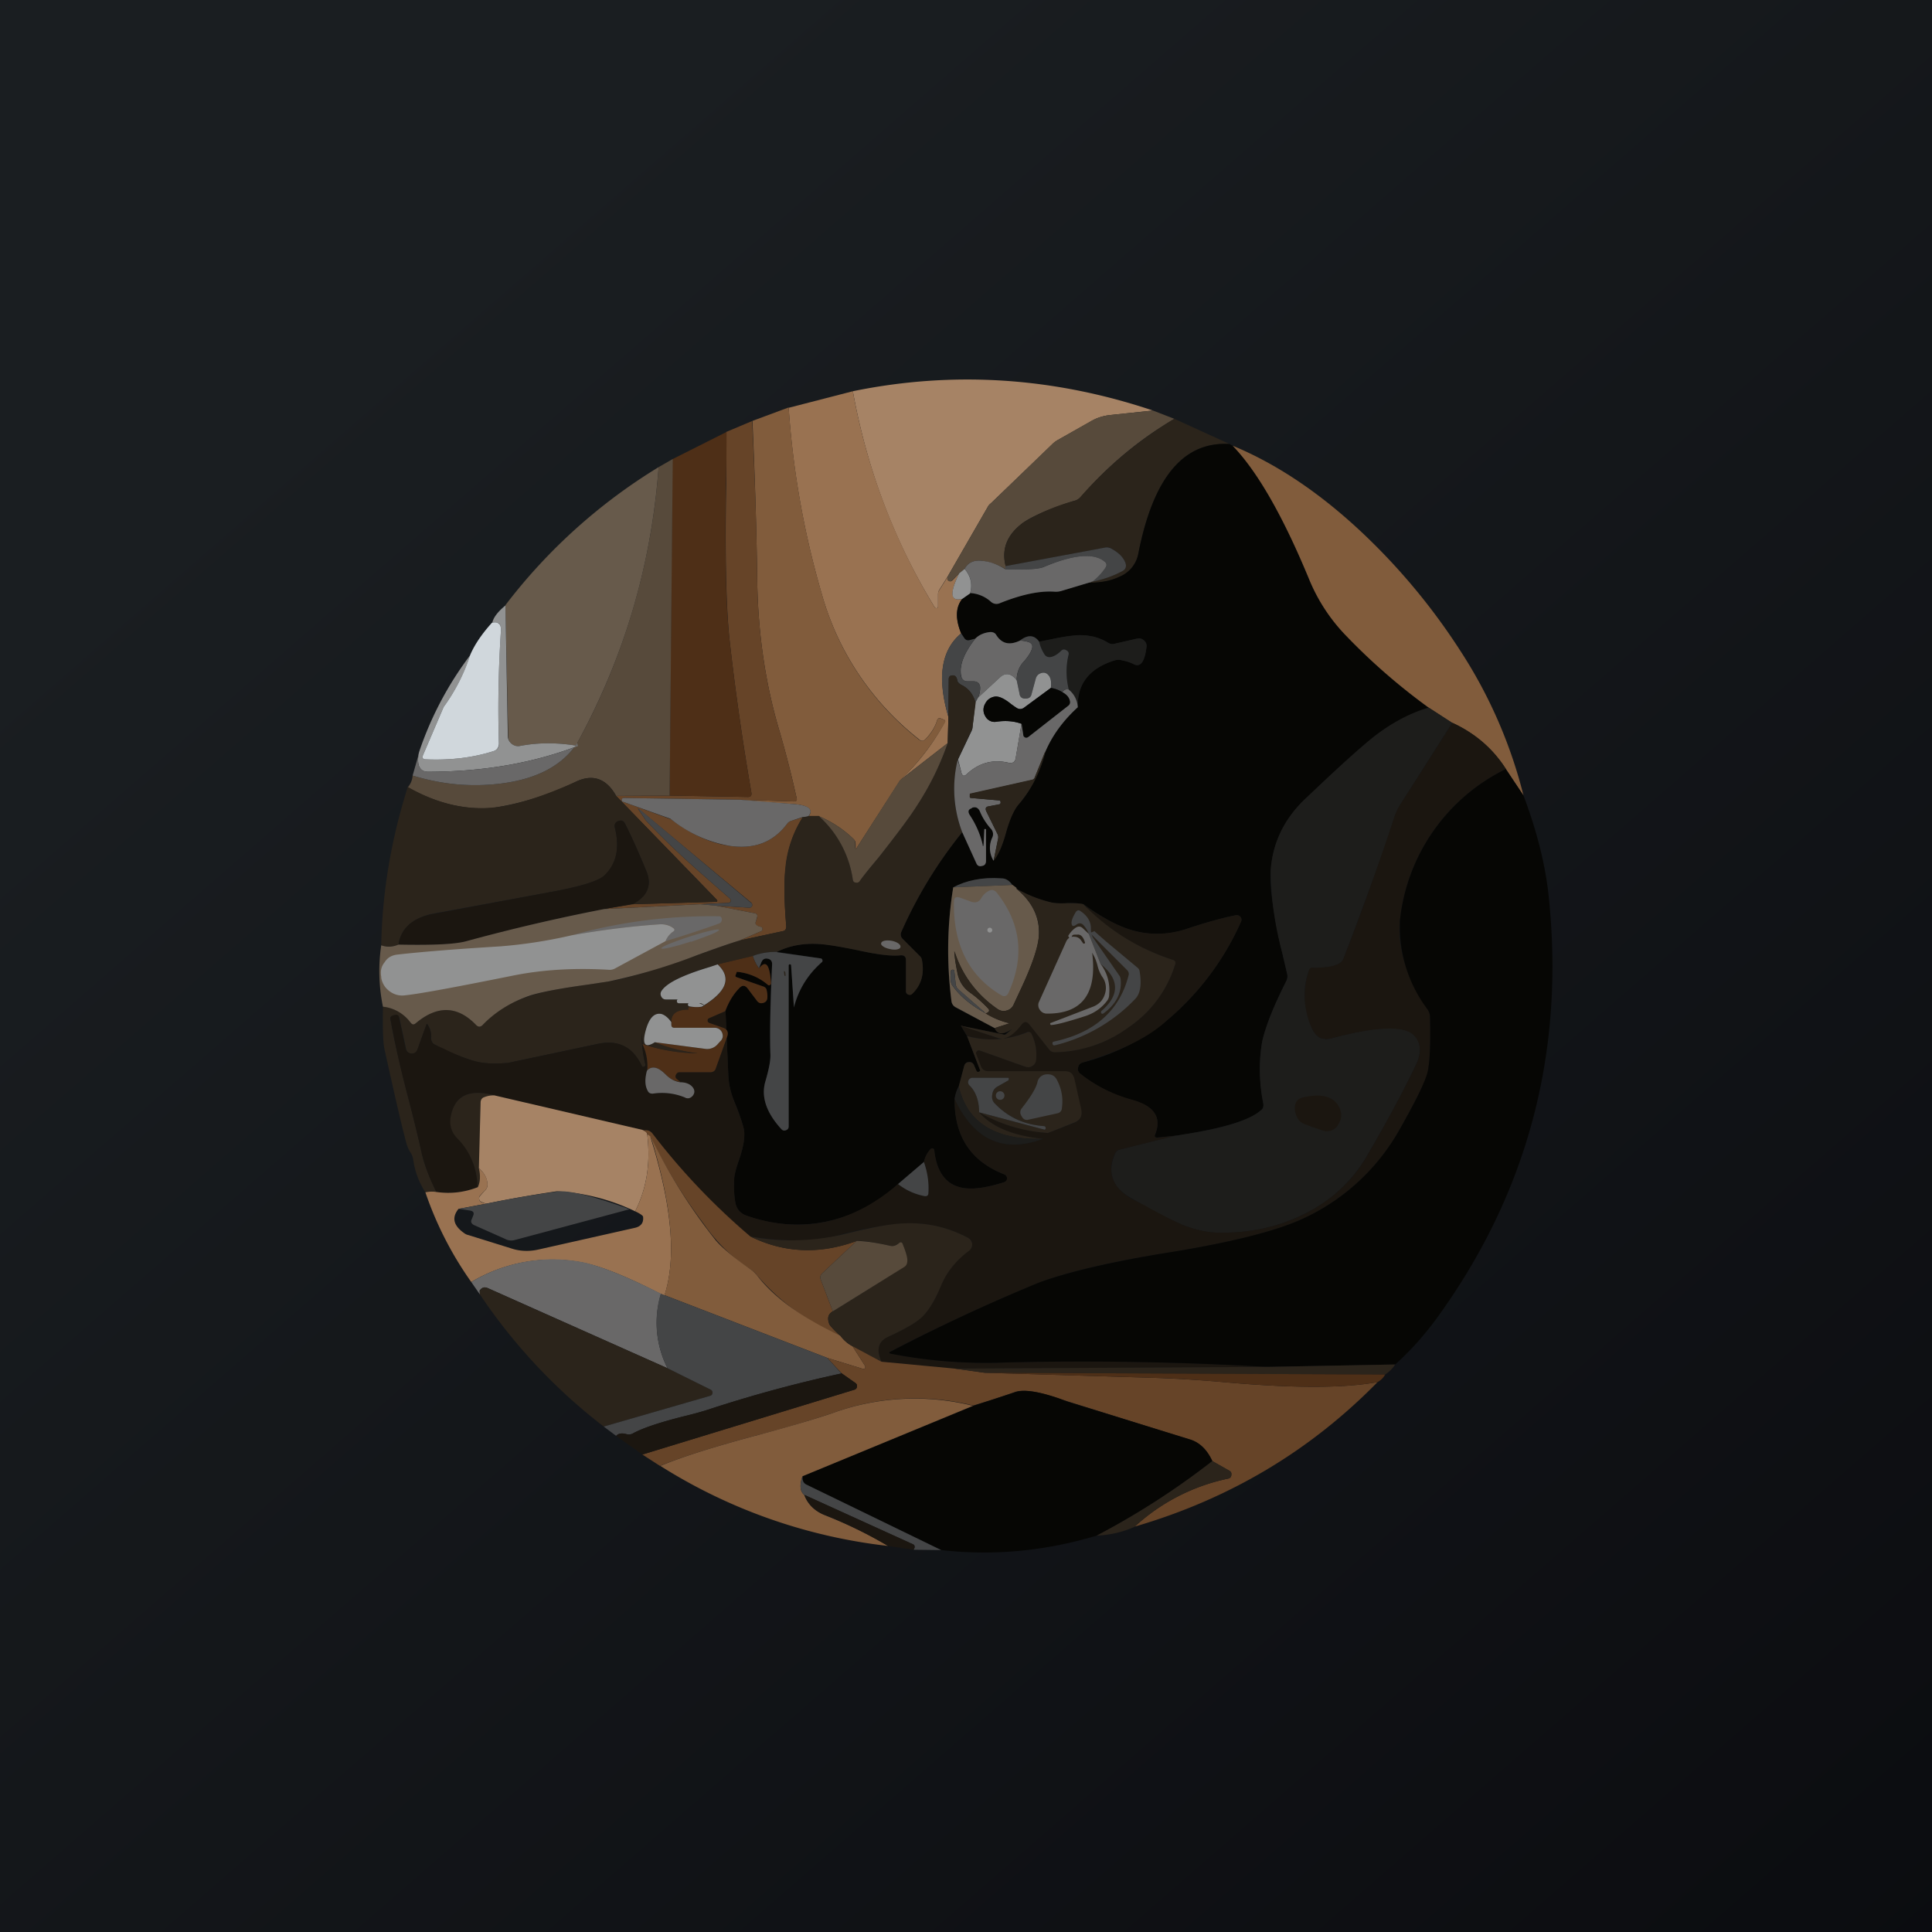<!-- by TradingView --><svg width="56" height="56" viewBox="0 0 56 56" xmlns="http://www.w3.org/2000/svg"><path fill="url(#a)" d="M0 0h56v56H0z"/><path d="m33.42 11.9-1.24.13c-.18.02-.36.07-.52.16l-1.01.57a.7.7 0 0 0-.13.1l-1.8 1.73a.31.31 0 0 0-.07.07l-1.17 2.03-.25.4a.24.24 0 0 0-.04.14v.35c0 .02-.01.04-.04.05-.02 0-.04 0-.06-.03-1.17-1.91-1.96-4-2.37-6.26 2.93-.6 5.84-.4 8.7.56Z" fill="#A68365"/><path d="M24.72 11.34a18.36 18.36 0 0 0 2.37 6.26c.02.03.04.03.06.03.03-.01.04-.03.04-.05v-.35c0-.05.01-.1.04-.13l.25-.4-.02.06c0 .04.01.06.05.08.03.02.06.01.1-.02l.19-.2c-.28.58-.25.82.09.74-.2.25-.2.58-.03 1-.58.48-.7 1.28-.37 2.42l-.02.76-1.39 1.08c.52-.48.95-1.04 1.3-1.68.03-.04.02-.06-.02-.08l-.1-.04c-.04-.01-.07 0-.09.04-.07.23-.2.42-.35.57-.06.06-.12.06-.18 0a8.15 8.15 0 0 1-2.82-4.21 25.28 25.28 0 0 1-.96-5.4l1.86-.48Z" fill="#997251"/><path d="M22.86 11.81c.13 1.86.45 3.66.96 5.4a8.15 8.15 0 0 0 2.82 4.23c.06.05.12.05.18-.01.16-.15.28-.34.35-.57.02-.04.05-.05.08-.04l.11.04c.04.02.05.04.03.08-.36.64-.8 1.2-1.3 1.68l-1.26 1.96c-.02.04-.03.03-.03-.01v-.11c0-.06-.02-.1-.06-.14-.29-.28-.62-.5-1-.66h-.3c.15-.21-.02-.33-.51-.36-.5-.03-1-.07-1.49-.12l1.57.05c.07 0 .1-.03.08-.1a30.5 30.5 0 0 0-.52-2.02c-.38-1.3-.59-2.7-.62-4.2-.02-1.56-.07-3.13-.14-4.71l1.05-.39Z" fill="#815C3C"/><path d="m33.42 11.9.62.24c-1.02.6-1.92 1.35-2.7 2.25-.05.06-.11.1-.18.12l-.07.02c-.67.22-1.14.42-1.42.61-.47.34-.65.76-.52 1.27v.09a1.72 1.72 0 0 0-.65-.24c-.26-.04-.44.04-.54.23l-.16.13-.2.2c-.03.03-.06.04-.1.02-.03-.02-.04-.04-.04-.08 0-.02 0-.04.02-.07l1.17-2.03a.32.32 0 0 1 .07-.07l1.8-1.74a.7.7 0 0 1 .13-.09l1-.57c.17-.09.35-.14.53-.16l1.24-.13Z" fill="#574A3B"/><path d="m34.04 12.14 1.6.73c-1.34-.08-2.22.98-2.65 3.2a.9.9 0 0 1-.55.65c-.25.12-.55.18-.89.17.04 0 .08-.02.11-.04.31-.05.6-.15.87-.3.1-.05.13-.13.09-.24-.06-.16-.2-.3-.42-.42a.22.22 0 0 0-.15-.02l-2.9.54c-.13-.5.05-.93.52-1.27a5.64 5.64 0 0 1 1.5-.63.38.38 0 0 0 .16-.12c.8-.9 1.7-1.65 2.71-2.25Z" fill="#2B241B"/><path d="M21.8 12.2c.08 1.58.13 3.15.15 4.71.03 1.5.24 2.9.62 4.2.18.6.35 1.26.52 2.02.02.07 0 .1-.08.1l-1.57-.05-3.36-.05c-.03 0-.05.02-.06.05 0 .03 0 .05.04.06l1.37.5h.01c.58.44 1.15.7 1.72.78.71.1 1.26-.11 1.66-.65a.24.24 0 0 1 .12-.08l.33-.1a3.3 3.3 0 0 0-.5 1.51c-.05.37-.04.92.02 1.65 0 .08-.03.13-.1.14l-1.25.27.62-.27a.06.06 0 0 0 .04-.06c0-.03-.01-.05-.04-.06l-.1-.03c-.06-.02-.08-.07-.05-.13l.03-.1c.03-.08 0-.13-.07-.14l-1.13-.22.98.06c.04 0 .06-.02.08-.05.01-.04 0-.07-.03-.1l-3.24-2.7c-.05-.04-.05-.04-.02.01l.21.31c.52.55 1.06 1.06 1.62 1.55l.82.72c.02.02.03.04.02.07-.01.03-.03.04-.06.05l-.83.04-2.79.14.84-.14 2.4-.07c.06 0 .07-.03.02-.08l-2.9-2.99 1.55-.01 2.27.04c.08 0 .11-.04.1-.12a76.08 76.08 0 0 1-.63-4.4c-.1-.93-.14-2.45-.1-4.57v-1.49l.76-.32Z" fill="#664428"/><path d="M21.06 12.52c0 .33 0 .82-.02 1.49-.03 2.12 0 3.64.11 4.57a76 76 0 0 0 .63 4.4c.01.08-.02.12-.1.12l-2.27-.04.08-9.75 1.57-.79Z" fill="#4E2F17"/><path d="m35.64 12.87.09.05c.72.74 1.46 2.04 2.22 3.88.25.6.6 1.14 1.07 1.62.73.77 1.53 1.46 2.4 2.1-.52.14-1.03.41-1.54.79-.31.24-.8.68-1.48 1.31l-.55.52c-.63.6-.97 1.3-1.02 2.12-.03.5.09 1.29.34 2.38l.14.6c.01.07 0 .13-.03.2-.37.74-.6 1.31-.69 1.73-.1.51-.1 1.12.03 1.83 0 .07-.01.14-.07.18-.31.28-1.03.5-2.16.69l-.33.05-.51.05c-.07 0-.1-.02-.07-.08.2-.5-.02-.83-.65-1a4.18 4.18 0 0 1-1.52-.77.17.17 0 0 1-.06-.18.17.17 0 0 1 .12-.14 6.4 6.4 0 0 0 2.45-1.22 7.97 7.97 0 0 0 2.15-2.86.13.13 0 0 0-.02-.15.14.14 0 0 0-.14-.04c-.39.08-.87.21-1.43.4a2.6 2.6 0 0 1-1.57.03c-.4-.11-.86-.36-1.4-.75a1.71 1.71 0 0 0-.5-.03c-.19.01-.33 0-.43-.02a4.05 4.05 0 0 1-1.03-.4c.05 0 .01-.03-.1-.1-.09-.13-.2-.2-.31-.2a2.64 2.64 0 0 0-1.41.26c-.18 1.1-.2 2.2-.05 3.3.01.09.05.15.13.19l1.12.59c.08.19.24.2.48.05h.01c.01-.01.01-.01 0 0a16.22 16.22 0 0 0-.21.14l-1.26-.26.18.3.37.97c.02.03 0 .05-.02.06-.03.02-.05.01-.07-.01a.83.83 0 0 1-.08-.18c-.03-.06-.08-.1-.15-.09-.06 0-.1.04-.13.11l-.16.6c-.06.1-.1.23-.12.36-.01 1.09.47 1.81 1.44 2.19.05.02.08.06.08.12s-.04.1-.1.11c-.56.18-1 .23-1.31.13-.4-.12-.64-.48-.7-1.06a.05.05 0 0 0-.04-.05l-.06.01a.8.8 0 0 0-.2.38l-.75.64a4.25 4.25 0 0 1-4.38.92.47.47 0 0 1-.33-.36 2.75 2.75 0 0 1-.04-.68c0-.13.05-.32.14-.58.14-.4.18-.7.14-.9a5.67 5.67 0 0 0-.28-.8c-.1-.25-.16-.5-.17-.77l-.08-1.84c.08-.25.21-.47.4-.67.08-.09.16-.09.24.01l.28.37c.05.05.1.07.17.05.07-.02.11-.06.12-.13 0-.08 0-.16-.02-.25a.12.12 0 0 0-.08-.09l-.8-.28c-.02-.01-.03-.03-.02-.05l.03-.08c0-.02.01-.03.03-.02.35.04.65.17.88.37.02.02.04.02.06.01a.05.05 0 0 0 .03-.05c-.04-.54-.15-.69-.35-.43l.07-.18c.04-.09.1-.12.19-.1.09.02.13.08.12.17a29.65 29.65 0 0 0-.05 2.6c.01.17-.04.42-.14.76-.14.46.02.93.46 1.41.04.04.08.05.13.03.06-.02.08-.06.08-.11v-4.66c0-.02.01-.03.03-.04.02 0 .04.01.04.03l.08 1.18c0 .05 0 .05.02 0 .13-.5.4-.92.79-1.27a.06.06 0 0 0 .02-.06.06.06 0 0 0-.05-.05l-1.27-.19c.34-.17.73-.25 1.17-.23.26.01.65.07 1.16.18.58.13 1 .18 1.25.15.11 0 .16.04.16.15v.9c0 .04.02.07.07.09a.1.1 0 0 0 .1-.02c.28-.26.37-.59.29-1a.2.2 0 0 0-.06-.1l-.49-.49a.18.18 0 0 1-.04-.22c.46-1.04 1.05-2 1.76-2.88l.4.9c.04.07.1.1.17.08.08-.01.12-.06.12-.14v-.9c0-.03 0-.03-.03-.03-.02 0-.02 0-.02.03l-.02.41c0 .08-.02.08-.03 0a2.65 2.65 0 0 0-.38-.86c-.05-.09-.03-.15.06-.18l.02-.01c.1-.04.17 0 .22.1.08.19.19.35.31.49.08.08.1.17.05.27a.7.7 0 0 0 .04.67c.14-.17.26-.45.36-.82.1-.38.23-.66.37-.82.35-.4.6-.9.77-1.52.19-.45.5-.88.94-1.29-.02-.67.33-1.12 1.04-1.35a.42.42 0 0 1 .2-.02c.15.03.29.07.4.13.18.08.3-.08.35-.5a.2.2 0 0 0-.07-.2.21.21 0 0 0-.2-.05l-.65.15a.26.26 0 0 1-.21-.04 1.4 1.4 0 0 0-.8-.2c-.18 0-.46.03-.83.11l-.35.07c-.14-.2-.33-.21-.56-.03-.3.14-.52.09-.68-.16a.17.17 0 0 0-.18-.09c-.2.02-.34.09-.43.2l-.15.03a.15.15 0 0 1-.18-.07l-.08-.12c-.17-.42-.16-.75.03-1l.23-.17c.23.02.43.1.6.25.08.07.17.08.27.04a3.55 3.55 0 0 1 1.57-.33c.07 0 .13 0 .2-.02l.8-.24c.33 0 .63-.05.88-.17a.9.9 0 0 0 .55-.65c.43-2.22 1.31-3.28 2.65-3.2Z" fill="#060604"/><path d="m44.16 23.06-.51-.77c-.38-.6-.9-1.04-1.56-1.34l-.68-.44a17.83 17.83 0 0 1-2.4-2.09 5.16 5.16 0 0 1-1.06-1.62c-.76-1.84-1.5-3.13-2.22-3.88 1.26.52 2.5 1.35 3.7 2.47a18.35 18.35 0 0 1 2.89 3.46 13.83 13.83 0 0 1 1.84 4.21Z" fill="#815C3C"/><path d="m19.5 13.31-.09 9.75-1.55.01c-.28-.5-.67-.64-1.15-.42a8.19 8.19 0 0 1-2.45.77c-.8.06-1.62-.14-2.44-.6a.57.57 0 0 0 .14-.34c.85.26 1.7.34 2.57.23 1.03-.13 1.77-.52 2.2-1.17a19.5 19.5 0 0 0 2.36-8l.4-.23Z" fill="#574A3B"/><path d="M19.09 13.54c-.21 2.85-1 5.51-2.36 8l.02.08c-.59-.1-1.14-.1-1.67 0-.1.02-.17 0-.25-.06a.28.28 0 0 1-.1-.23l-.08-3.79a16.17 16.17 0 0 1 4.44-4Z" fill="#675A4B"/><path d="M31.66 16.85c.16-.11.28-.24.38-.39.05-.07.04-.13-.02-.18-.31-.26-.91-.21-1.79.16-.15.06-.51.08-1.09.06v-.09l2.9-.54c.06-.01.1 0 .15.02.23.12.37.26.43.42.04.11.01.2-.1.25-.26.14-.55.24-.86.3Z" fill="#444546"/><path d="M31.66 16.85a.23.23 0 0 1-.1.04l-.8.24a.55.55 0 0 1-.2.02c-.42-.03-.94.08-1.57.33a.24.24 0 0 1-.27-.04.97.97 0 0 0-.6-.25.72.72 0 0 0-.16-.7c.1-.19.28-.27.54-.23.2.02.42.1.64.24.58.02.94 0 1.1-.06.87-.37 1.47-.42 1.78-.16.06.05.07.11.02.18-.1.15-.22.28-.38.4Z" fill="#696868"/><path d="m28.12 17.2-.23.16c-.35.08-.37-.16-.09-.74l.16-.13c.18.21.23.45.16.7ZM14.65 17.54l.07 3.8c0 .08.04.16.11.22.08.06.16.08.25.06.53-.1 1.08-.1 1.67 0-1.3.5-2.75.75-4.35.75-.14 0-.23-.07-.27-.21a.8.8 0 0 1 .02-.37 9.83 9.83 0 0 1 1.48-2.8 5.32 5.32 0 0 1-.77 1.5l-.6 1.4c-.03.08 0 .12.08.12.73.03 1.38-.05 1.97-.24.1-.03.16-.1.15-.22-.03-1.14-.01-2.23.06-3.27 0-.1-.01-.17-.05-.2-.05-.04-.12-.05-.2-.03.03-.15.16-.32.38-.5Z" fill="#919292"/><path d="M14.26 18.05c.1-.02.16-.01.2.03.05.03.06.1.06.2a34.44 34.44 0 0 0-.06 3.27c0 .11-.05.19-.15.22-.59.19-1.24.27-1.97.24-.08 0-.11-.04-.08-.12l.6-1.4a5.32 5.32 0 0 0 .77-1.51c.13-.3.34-.61.63-.93Z" fill="#D0D7DC"/><path d="M31.24 20.5a.7.7 0 0 0-.26-.51c-.08-.32-.09-.66 0-1 0-.06-.01-.11-.07-.14-.06-.04-.11-.03-.16.02a.65.65 0 0 1-.27.17c-.09.03-.16 0-.21-.08a1.15 1.15 0 0 1-.15-.36l.35-.07c.37-.08.65-.12.83-.12.3 0 .57.07.8.21.06.04.13.06.2.04l.66-.15c.08-.01.14 0 .2.06a.2.2 0 0 1 .07.2c-.05.4-.17.57-.35.49-.11-.06-.25-.1-.4-.13a.42.42 0 0 0-.2.02c-.71.23-1.06.68-1.04 1.35Z" fill="#1D1D1B"/><path d="M29.56 18.57c.11 0 .2.02.28.05.08.04.1.1.07.19-.03.1-.11.22-.22.35a.76.76 0 0 0-.22.56c-.15-.2-.3-.23-.47-.1l-.65.6a.66.66 0 0 0 .06-.3c-.01-.11-.08-.17-.19-.17h-.16c-.12 0-.18-.05-.2-.16-.06-.3.08-.66.41-1.08.1-.1.24-.17.43-.19.08 0 .14.02.18.09.16.25.38.3.68.16Z" fill="#696868"/><path d="M28.27 18.51c-.33.42-.47.78-.42 1.08.03.1.1.16.2.16h.17c.11 0 .18.06.19.17 0 .08-.01.19-.06.3l-.08.15a.74.74 0 0 0-.37-.5c-.1-.05-.14-.1-.15-.14-.02-.12-.08-.17-.17-.15-.05.01-.08.04-.08.1l-.01 1.1c-.34-1.14-.21-1.94.37-2.42l.08.12c.04.07.1.1.18.07l.15-.04ZM30.12 18.6c.03.13.08.25.15.36.05.08.12.1.21.08.1-.03.19-.09.27-.17.05-.05.1-.06.16-.02.06.03.08.08.06.14-.08.34-.07.68.01 1-.07-.03-.13 0-.2.07a.78.78 0 0 0-.32-.12c.03-.17 0-.3-.08-.38a.18.18 0 0 0-.2-.05.22.22 0 0 0-.16.17l-.12.44c-.02.09-.09.13-.18.13-.1 0-.16-.05-.17-.15l-.08-.38c0-.2.06-.4.22-.56.11-.13.19-.24.22-.35.03-.09 0-.15-.07-.19a.66.66 0 0 0-.28-.05c.23-.18.42-.17.56.03Z" fill="#444546"/><path d="m30.46 19.94-.78.57a.18.18 0 0 1-.22 0 2.41 2.41 0 0 1-.15-.1c-.2-.16-.34-.23-.45-.22a.36.36 0 0 0-.3.2.35.35 0 0 0 0 .37.3.3 0 0 0 .32.16c.27-.04.51-.02.73.06l-.17 1c-.02.11-.09.15-.2.13-.46-.11-.87 0-1.23.34-.07.06-.11.04-.14-.04l-.1-.4.4-.84a.32.32 0 0 0 .02-.1l.08-.7.08-.15.65-.6c.16-.13.32-.1.47.1l.08.38c.01.1.07.15.17.15s.16-.04.18-.13l.12-.44a.22.22 0 0 1 .16-.17.18.18 0 0 1 .2.05c.08.08.1.2.08.38Z" fill="#919292"/><path d="m28.28 20.37-.09.7c0 .03-.01.07-.03.1l-.4.85c-.17.73-.13 1.43.13 2.1-.71.88-1.3 1.84-1.76 2.88a.18.18 0 0 0 .04.22l.49.49a.2.2 0 0 1 .06.1c.08.41-.01.74-.28 1a.1.1 0 0 1-.11.02.1.1 0 0 1-.07-.1v-.9c0-.1-.05-.15-.16-.14-.25.03-.67-.02-1.25-.15-.51-.1-.9-.17-1.16-.18-.44-.02-.83.06-1.17.23-.24 0-.47.03-.7.12l-1.01.24-.25.08c-.78.23-1.25.47-1.39.7a.15.15 0 0 0 0 .16c.03.05.07.08.13.08h.53a106.37 106.37 0 0 0-.17 0c-.02 0-.04.01-.04.04 0 .04.01.06.05.06a5.46 5.46 0 0 0 .65 0c.14.08.14.09 0 .03a.48.48 0 0 0-.35-.03c-.02.01-.03.03-.03.05 0 .02.01.04.04.05.11.02.23.03.36.01l-.36.01c-.02 0-.03.02-.03.04s0 .03.02.04c.07.03.16.04.25.02-.52-.08-.77.04-.76.34-.1-.13-.19-.2-.29-.23-.21-.05-.37.11-.46.49-.1.39 0 .5.27.32.57.2.99.31 1.25.32-.52 0-1.06-.09-1.6-.27l-.03-.3c0-.01 0-.01 0 0v.08c.01.34.05.6.1.8.02.04 0 .06-.03.08-.03.01-.06 0-.07-.03-.26-.55-.69-.76-1.29-.63l-2.59.55c-.38.03-.7.02-.95-.05a5.75 5.75 0 0 1-1.14-.47c-.1-.04-.14-.12-.13-.22a.63.63 0 0 0-.1-.37c-.02-.03-.03-.03-.04 0l-.26.72c-.03.08-.09.12-.17.12-.1-.01-.14-.06-.16-.14l-.2-.92c-.02-.05-.06-.07-.11-.06l-.06.01c-.07.02-.1.06-.08.12.08.5.25 1.24.5 2.22.19.73.32 1.27.4 1.64.06.29.2.67.43 1.14a.89.89 0 0 0-.32.01c-.18-.28-.3-.59-.35-.93a.5.5 0 0 0-.06-.19c-.07-.1-.12-.22-.15-.34-.13-.48-.34-1.39-.63-2.71-.04-.2-.05-.6-.04-1.21.36.05.62.2.8.46.05.06.1.07.15.02.63-.53 1.22-.51 1.76.06.06.05.11.05.17 0 .37-.4.84-.68 1.4-.86.33-.11.86-.21 1.58-.31l.67-.1c.55-.09 1.41-.35 2.6-.77.54-.2.95-.34 1.2-.42l1.26-.27c.07-.01.1-.06.1-.14-.06-.73-.07-1.28-.03-1.65a3.3 3.3 0 0 1 .51-1.52.5.5 0 0 0 .17-.03h.3c.55.52.88 1.14.98 1.85.01.04.04.07.08.08a.1.1 0 0 0 .1-.03l.57-.7c.51-.65.89-1.15 1.11-1.5.38-.58.67-1.18.89-1.8l.02-.77.01-1.1c0-.06.03-.09.08-.1.1-.02.15.03.17.15 0 .05.06.1.15.14.19.1.31.26.38.5Z" fill="#2B241B"/><path d="M30.79 20.06c.13.06.2.15.22.25.02.06 0 .11-.05.15l-1.15.9a.08.08 0 0 1-.1.02.09.09 0 0 1-.05-.08l-.05-.32c-.22-.08-.46-.1-.73-.06a.3.3 0 0 1-.32-.16.35.35 0 0 1 0-.37.36.36 0 0 1 .3-.2c.1 0 .26.06.45.22l.15.11c.08.05.15.05.22 0l.78-.58c.12.02.23.06.33.12Z" fill="#060604"/><path d="M30.98 19.99a.7.7 0 0 1 .26.51c-.44.4-.75.84-.94 1.29l-.31.75a.1.1 0 0 1-.08.07l-1.78.4-.02.01v.05c0 .04 0 .06.04.06l.8.07c.03 0 .05.01.05.04.01.03 0 .05-.02.07l-.31.06c-.1.01-.12.06-.08.15l.32.65a.2.2 0 0 1 .02.14l-.13.64a.7.7 0 0 1-.04-.67.23.23 0 0 0-.05-.27c-.12-.14-.23-.3-.31-.5-.05-.1-.12-.13-.22-.1l-.02.02c-.09.03-.11.09-.06.18.2.3.32.6.38.86.01.08.02.08.03 0l.02-.41c0-.02 0-.03.02-.03s.03 0 .03.02v.9c0 .09-.04.14-.12.15-.07.02-.13 0-.16-.08l-.41-.9a3.52 3.52 0 0 1-.13-2.1l.11.39c.03.08.07.1.14.04.36-.34.77-.45 1.22-.34.12.02.2-.02.21-.14l.17-1 .05.33c0 .04.02.06.06.08.03.01.06 0 .09-.02l1.15-.9a.13.13 0 0 0 .05-.15c-.02-.1-.1-.19-.22-.25.06-.07.12-.1.2-.07Z" fill="#696868"/><path d="m41.41 20.51.68.44-1.49 2.35c-.09.14-.15.28-.2.43-.28.9-.77 2.24-1.46 4.06-.07.18-.36.27-.88.26-.06 0-.1.02-.12.08-.19.51-.16 1.06.08 1.66.12.28.31.38.6.3 1.33-.36 2.13-.38 2.4-.05.17.21.18.47.04.78-.33.7-.8 1.6-1.45 2.7a4.19 4.19 0 0 1-1.84 1.68c-.74.37-1.55.54-2.42.53-.34 0-.7-.08-1.08-.23a11.52 11.52 0 0 1-1.45-.76c-.57-.3-.74-.74-.5-1.29a.2.2 0 0 1 .14-.13l1.6-.4c.07 0 .18-.03.33-.05 1.13-.18 1.85-.41 2.16-.69.06-.04.08-.1.07-.18a4.82 4.82 0 0 1-.03-1.83c.1-.42.32-1 .7-1.74a.28.28 0 0 0 .02-.2l-.14-.6a9.6 9.6 0 0 1-.34-2.37c.05-.82.39-1.53 1.02-2.12l.55-.52c.67-.63 1.17-1.07 1.48-1.31.5-.38 1.02-.65 1.53-.8Z" fill="#1D1D1B"/><path d="M42.1 20.95c.65.3 1.17.75 1.55 1.34a5.52 5.52 0 0 0-3.07 4.36c-.09.8.18 1.67.8 2.61a.4.4 0 0 1 .07.21c.02.9-.01 1.48-.1 1.74-.12.3-.37.8-.76 1.49a6.16 6.16 0 0 1-2.95 2.68c-.77.33-2.01.64-3.74.92-1.69.27-2.94.56-3.76.87a52.3 52.3 0 0 0-4.32 2c-.06.03-.06.05.01.07 1.1.21 2.21.3 3.37.25a92.84 92.84 0 0 1 7.55.13l-9.07.05-2.13-.2c-.16-.36-.09-.6.2-.73.47-.21.8-.4.97-.56.2-.19.38-.5.56-.93.16-.38.43-.71.8-1 .07-.04.1-.1.1-.19a.2.2 0 0 0-.12-.18 3.54 3.54 0 0 0-1.85-.42 10.03 10.03 0 0 0-2.1.4c-.52.14-1.3.13-2.36-.02a18.37 18.37 0 0 1-2.85-3 .21.21 0 0 0-.18-.08h-.1l-4.29-1.01c-.75-.2-1.17.02-1.26.64-.04.24.03.44.2.61.36.37.55.84.57 1.4-.37.16-.77.2-1.19.15a5.17 5.17 0 0 1-.43-1.14c-.08-.37-.21-.91-.4-1.64a28.2 28.2 0 0 1-.5-2.22c-.01-.06.01-.1.08-.12l.06-.01c.05-.01.09 0 .1.06l.2.92c.02.08.08.13.17.14.08 0 .14-.04.17-.12l.26-.72c.01-.03.02-.03.03 0 .08.14.12.26.1.37 0 .1.04.18.13.22l.27.12c.4.2.7.3.88.35.25.07.57.08.95.05l2.6-.55c.6-.13 1.02.08 1.28.63.01.03.04.04.07.03.04-.02.05-.04.04-.07a2.89 2.89 0 0 1-.1-.9l.01.31c.12.27.16.53.13.78-.06.23-.06.42.02.57.03.07.08.1.15.09.34-.05.65 0 .93.11.1.04.17.02.23-.05.06-.08.07-.15 0-.23-.07-.1-.19-.15-.36-.16a.38.38 0 0 1-.12-.11.1.1 0 0 1 0-.12.1.1 0 0 1 .1-.06h.88c.09 0 .15-.04.17-.12l.33-.92c.04-.12 0-.2-.12-.25l-.4-.14a.07.07 0 0 1-.05-.07c0-.03.02-.05.05-.07l.47-.2.08 1.84c.01.27.07.52.17.77.15.37.24.64.28.8.04.2 0 .5-.14.9-.09.26-.14.45-.14.58-.01.27 0 .5.04.68.04.18.15.3.33.36 1.59.54 3.05.23 4.38-.92.23.18.49.3.77.35.07.01.1-.02.11-.1.02-.3-.03-.6-.13-.89a.8.8 0 0 1 .2-.38.05.05 0 0 1 .06-.01c.02 0 .03.02.04.05.06.58.3.94.7 1.06.3.1.75.05 1.32-.13.05-.02.08-.05.09-.11 0-.06-.03-.1-.08-.12-.97-.38-1.45-1.1-1.44-2.19.57 1.2 1.42 1.58 2.56 1.16-.87-.09-1.49-.35-1.85-.77a4.56 4.56 0 0 0 2 .6l.73-.28c.2-.08.27-.21.22-.41l-.2-.89c-.03-.14-.11-.2-.26-.2h-2.22a.21.21 0 0 1-.22-.16l-.13-.34a.07.07 0 0 1 .02-.09.07.07 0 0 1 .08-.02l1.32.47c.07.03.14.02.2-.02.06-.03.1-.09.1-.16.04-.26 0-.51-.11-.75-.03-.07-.09-.1-.16-.07-.56.23-1.14.27-1.72.1l-.18-.3 1.09.38c.06.02.13.02.2-.01.16-.06.32-.2.47-.4.08-.1.15-.1.23 0l.57.73c.04.05.1.08.16.08a3.7 3.7 0 0 0 2.14-.72 3.4 3.4 0 0 0 1.35-1.82c.02-.07 0-.12-.07-.14-1-.32-1.86-.86-2.59-1.6.55.38 1.02.63 1.4.74.51.15 1.03.14 1.58-.03.56-.19 1.04-.32 1.43-.4.05-.01.1 0 .14.04.04.05.04.1.02.15a7.97 7.97 0 0 1-2.15 2.86c-.5.47-1.31.88-2.45 1.22a.17.17 0 0 0-.12.14c-.02.07 0 .13.06.18.43.34.93.6 1.52.76.63.18.85.52.65 1-.02.07 0 .1.07.1l.51-.06-1.6.4a.2.2 0 0 0-.15.13c-.23.55-.06.98.5 1.3l.35.18c.5.28.88.47 1.11.57.38.15.74.23 1.08.23.87.01 1.68-.16 2.42-.52.8-.4 1.41-.95 1.84-1.68.64-1.1 1.12-2 1.45-2.7.14-.32.13-.58-.05-.79-.26-.32-1.06-.3-2.39.05-.29.08-.48-.02-.6-.3a2.24 2.24 0 0 1-.08-1.66c.02-.06.06-.09.12-.08.52 0 .81-.08.88-.26a79.91 79.91 0 0 0 1.46-4.06c.05-.15.11-.3.2-.43l1.5-2.35Z" fill="#1B1610"/><path d="M16.73 21.54c-.43.65-1.17 1.04-2.2 1.17-.87.11-1.72.03-2.57-.23l.2-.7a.8.8 0 0 0-.03.38c.04.14.13.2.27.21 1.6 0 3.05-.25 4.35-.75l-.02-.08Z" fill="#696868"/><path d="M27.47 21.54c-.22.63-.51 1.23-.89 1.81-.22.35-.6.85-1.11 1.5-.25.3-.44.53-.56.7a.1.1 0 0 1-.11.03c-.05 0-.07-.04-.08-.08a3.06 3.06 0 0 0-.98-1.84c.38.16.71.38 1 .66.04.04.05.08.05.14v.1c0 .05.02.06.04.02l1.25-1.96 1.39-1.08Z" fill="#574A3B"/><path d="M30.3 21.79a3.65 3.65 0 0 1-.77 1.52c-.14.16-.26.44-.37.82-.1.37-.22.65-.36.82l.13-.64a.2.2 0 0 0-.02-.14l-.32-.65c-.04-.09-.01-.14.08-.15l.31-.06c.02-.02.03-.04.02-.07 0-.03-.02-.04-.05-.04l-.8-.07c-.03 0-.05-.02-.04-.06v-.05c0-.01 0-.02.02-.02l1.78-.4a.1.1 0 0 0 .08-.06l.3-.75Z" fill="#2B241B"/><path d="m43.65 22.3.51.76c.4 1.06.65 2.07.74 3.02.44 4.4-.6 8.4-3.14 11.97-.4.57-.84 1.07-1.32 1.5l-3.69.07-.2-.01a92.84 92.84 0 0 0-7.35-.12c-1.16.05-2.28-.04-3.37-.25-.07-.02-.07-.04 0-.07a52.3 52.3 0 0 1 4.3-2c.83-.3 2.08-.6 3.77-.87 1.73-.28 2.97-.59 3.74-.92a6.16 6.16 0 0 0 2.95-2.68c.39-.69.64-1.18.75-1.5.1-.25.13-.82.11-1.73a.4.4 0 0 0-.07-.21 3.97 3.97 0 0 1-.8-2.6 5.53 5.53 0 0 1 3.07-4.37Z" fill="#060604"/><path d="m17.86 23.07 2.9 3c.05.04.04.07-.03.07l-2.4.07c.44-.23.57-.55.41-.95-.2-.48-.4-.95-.62-1.38-.04-.09-.1-.12-.2-.08-.08.03-.12.1-.1.19.15.59.05 1.05-.3 1.39-.17.15-.64.3-1.42.45l-3.48.64c-.63.11-1 .42-1.07.91a.69.69 0 0 1-.5.02c.03-1.55.29-3.08.77-4.59.82.47 1.64.67 2.44.6.6-.05 1.43-.3 2.45-.76.48-.22.87-.08 1.15.42Z" fill="#2B241B"/><path d="m21.44 23.18 1.49.12c.5.03.66.15.51.35a.5.5 0 0 1-.17.03l-.33.11a.24.24 0 0 0-.12.08c-.4.54-.95.75-1.66.65a3.74 3.74 0 0 1-1.73-.79l-1.37-.49c-.03 0-.04-.03-.04-.06s.03-.05.06-.05l3.36.05Z" fill="#696868"/><path d="m20.74 26.25-.45-.04.83-.04c.03 0 .05-.02.06-.05a.06.06 0 0 0-.02-.07l-.82-.72c-.56-.49-1.1-1-1.62-1.55l-.2-.3c-.04-.06-.04-.06.01-.03l3.24 2.72c.03.02.04.05.03.09-.02.03-.04.05-.08.05l-.98-.06Z" fill="#444546"/><path d="m18.34 26.2-.84.15c-1.33.26-2.66.57-3.98.93-.32.09-.98.12-1.97.1.08-.5.44-.8 1.07-.9l3.48-.65c.78-.15 1.25-.3 1.41-.45.36-.34.46-.8.31-1.4-.02-.09.02-.15.1-.18.1-.04.16 0 .2.08.22.43.42.9.62 1.38.16.4.03.72-.4.95Z" fill="#1B1610"/><path d="m29.35 25.65-1.72.07c.37-.2.84-.3 1.4-.26.13 0 .23.07.32.2Z" fill="#444546"/><path d="M29.35 25.65c.11.08.15.11.1.1.49.4.7.87.66 1.4-.02.32-.2.84-.53 1.54a45 45 0 0 0-.2.43.3.3 0 0 1-.2.17.3.3 0 0 1-.26-.04 3.22 3.22 0 0 1-1.26-1.68c.01.2.05.43.1.68.06.23.18.4.37.53.14.1.32.25.51.45.04.04.04.08 0 .11a.15.15 0 0 1-.07.03l-.78-.68a.26.26 0 0 1-.09-.17l-.04-.39a.05.05 0 0 0-.06-.02c-.02 0-.04.02-.04.05-.02.2-.01.34.05.41.21.3.53.57.96.8.21.13.44.23.7.29l-.44.14-1.12-.6a.23.23 0 0 1-.13-.17c-.14-1.1-.13-2.2.05-3.31l1.72-.07Z" fill="#675A4B"/><path d="M31.4 26.21c.73.75 1.6 1.29 2.59 1.61.07.02.1.07.07.14a3.4 3.4 0 0 1-1.35 1.82 3.7 3.7 0 0 1-2.14.72.2.2 0 0 1-.16-.08l-.57-.72c-.08-.1-.15-.1-.23 0-.15.2-.3.33-.47.39a.29.29 0 0 1-.2 0l-1.1-.36 1.27.26c.02 0 .04 0 .06-.02a17.04 17.04 0 0 1 .15-.13h-.01c-.24.16-.4.15-.48-.04l.43-.14.04-.03-.04.03a2.27 2.27 0 0 1-.7-.29c.04 0 .06-.01.08-.03.04-.03.04-.07 0-.11a3.6 3.6 0 0 0-.51-.45.86.86 0 0 1-.36-.53c-.06-.25-.1-.48-.1-.68.22.7.64 1.26 1.25 1.68a.3.3 0 0 0 .26.04.3.3 0 0 0 .2-.17l.2-.43c.33-.7.5-1.22.53-1.54.05-.53-.17-1-.66-1.4.35.2.69.33 1.03.41.1.02.24.03.43.02.21 0 .38 0 .5.03Z" fill="#2B241B"/><path d="M28.88 25.86c.71.89.83 1.86.35 2.92-.05.1-.12.12-.22.06-.92-.55-1.38-1.45-1.36-2.7 0-.12.06-.16.18-.12l.33.12c.12.04.22 0 .28-.1a.5.5 0 0 1 .25-.23c.07-.03.14 0 .19.05Z" fill="#696868"/><path d="m20.3 26.21.44.04 1.13.22c.07.01.1.06.07.13l-.03.11c-.03.06 0 .1.06.13l.1.03c.02.01.03.03.03.06s-.01.05-.04.06l-.62.27c-.27.08-.67.22-1.22.42a16.5 16.5 0 0 1-2.59.77l-.67.1c-.72.1-1.25.2-1.58.3-.56.19-1.03.48-1.4.87-.06.05-.11.05-.17 0-.54-.57-1.13-.59-1.76-.06-.06.05-.1.04-.15-.02a1.14 1.14 0 0 0-.8-.46 5.12 5.12 0 0 1-.05-1.78c.17.06.33.05.5-.02 1 .02 1.65-.01 1.97-.1 1.32-.36 2.65-.67 3.99-.93l2.78-.14Z" fill="#675A4B"/><path d="m31.9 27.94-.34-.87a.84.84 0 0 0-.16-.26c-.06-.06-.13-.06-.2-.01l-.03.02c-.07.04-.1.02-.11-.05-.01-.07.03-.18.12-.33.04-.06.09-.07.14-.03.21.14.31.32.3.53 0 .09.02.17.07.25l.77 1.11.02.06c.05.4-.12.74-.49 1.01-.02.02-.05.02-.07 0-.01-.03-.01-.05.01-.07.53-.46.52-.92-.03-1.36Z" fill="#444546"/><path d="M19.29 27.28c.05-.12.12-.2.21-.27.07-.04.06-.08 0-.13a.58.58 0 0 0-.35-.09c-.76.05-1.62.15-2.58.32a14.95 14.95 0 0 1 4.3-.55.1.1 0 0 1 .05.06c.01.07-.01.12-.08.15-.5.18-1.02.35-1.55.51Z" fill="#696868"/><path d="M28.69 27.03a.07.07 0 1 0 0-.14.07.07 0 0 0 0 .14ZM19.29 27.28l-1.46.79a.32.32 0 0 1-.18.04c-1.01-.06-1.93 0-2.74.16-1.64.33-2.7.53-3.17.58a.6.6 0 0 1-.45-.12.6.6 0 0 1-.24-.39v-.03c-.03-.16 0-.3.1-.42.08-.13.2-.2.36-.22.7-.08 1.7-.16 3-.24a14.02 14.02 0 0 0 2.06-.32c.96-.17 1.82-.27 2.58-.32.13 0 .25.03.35.1.06.04.07.08 0 .12a.63.63 0 0 0-.21.27Z" fill="#919292"/><path d="m31.56 27.07.34.87c.19.25.28.55.25.88 0 .08-.02.14-.07.2-.17.22-.4.37-.68.45l-.19.06c-.33.1-.58.17-.74.18-.01 0-.02 0-.03-.03 0-.01 0-.03.02-.03l1.22-.47c.18-.07.3-.2.35-.38a.55.55 0 0 0-.09-.5 1.07 1.07 0 0 1-.13-.32c-.04-.15-.09-.26-.14-.34-.01-.03-.02-.02-.01 0 .14 1.17-.3 1.75-1.32 1.74a.24.24 0 0 1-.2-.11.23.23 0 0 1-.02-.24l.78-1.73c.04-.09.1-.14.2-.15.1 0 .17.02.23.1l.07.1h.04l.01-.03c-.05-.16-.12-.24-.22-.23-.09 0-.14 0-.15.03l-.04.07c-.03 0-.05 0-.06-.03-.02-.02-.02-.04 0-.06a.7.7 0 0 1 .2-.21c.08-.05.15-.04.21.02l.17.16ZM20.03 27.3c.46-.16.83-.3.81-.35 0-.04-.4.05-.86.2-.46.15-.83.3-.81.34.01.04.4-.05.86-.2Z" fill="#696868"/><path d="m32.67 28.12-1.03-1.03c-.03-.03-.03-.06.01-.07l.07-.03.34.3.9.75c.04.03.06.06.07.1.07.4.02.67-.13.82a4.77 4.77 0 0 1-2.33 1.34c-.03 0-.05 0-.06-.04-.01-.04 0-.06.04-.07 1.17-.25 1.9-.89 2.16-1.91a.15.15 0 0 0-.04-.16Z" fill="#444546"/><path d="M25.85 27.27c-.16-.03-.3 0-.31.07-.02.06.1.14.26.17.16.04.3 0 .3-.06.02-.07-.1-.15-.25-.18Z" fill="#696868"/><path d="m22.52 27.6 1.27.18c.02 0 .04.02.05.05 0 .03 0 .05-.02.06-.4.35-.66.77-.8 1.27 0 .05 0 .05-.01 0l-.08-1.18c0-.02-.02-.03-.04-.03s-.03.02-.03.04v4.66c0 .05-.02.09-.08.11a.11.11 0 0 1-.13-.03c-.44-.48-.6-.95-.46-1.4.1-.35.15-.6.14-.78-.02-.57 0-1.43.05-2.6 0-.08-.03-.14-.12-.16-.09-.02-.15.01-.19.1l-.07.18c-.08-.11-.14-.23-.18-.36.23-.09.46-.12.7-.12Z" fill="#444546"/><path d="M22 28.07c.2-.26.31-.11.35.43 0 .02-.01.04-.03.05a.05.05 0 0 1-.06 0 1.6 1.6 0 0 0-.88-.38c-.02 0-.03 0-.03.02l-.03.08c-.01.02 0 .04.02.05l.8.28c.04.02.07.05.08.09.02.09.03.17.02.25-.01.07-.05.11-.12.13a.15.15 0 0 1-.17-.05l-.28-.37c-.08-.1-.16-.1-.25 0-.18.19-.3.4-.4.66l-.46.2a.07.07 0 0 0-.05.07c0 .03.02.06.05.07l.4.14c.12.04.16.13.12.25l-.33.92c-.02.08-.08.12-.17.12h-.88a.1.1 0 0 0-.1.06.1.1 0 0 0 0 .12l.12.1a.67.67 0 0 1-.42-.21.75.75 0 0 0-.24-.18c-.12-.05-.23-.03-.3.07a1.5 1.5 0 0 0-.14-.78 5.1 5.1 0 0 0 1.61.27 4.87 4.87 0 0 1-1.25-.32l1.45.19a.4.4 0 0 0 .36-.12l.08-.09c.08-.07.1-.16.06-.26a.22.22 0 0 0-.22-.14h-1.17c-.05 0-.08-.03-.08-.08a.5.5 0 0 1 0-.08c-.01-.3.24-.42.76-.34-.1.02-.18.01-.25-.02-.02-.01-.03-.02-.02-.04 0-.02.01-.04.03-.04h.36c.72-.43.88-.84.47-1.24l1.01-.24c.04.13.1.25.18.36Z" fill="#4E2F17"/><path d="M22.77 28.22c-.01-.05-.03-.08-.04-.07-.01 0-.01.03 0 .07 0 .05.02.08.03.07.01 0 .02-.03 0-.07Z" fill="#2B241B"/><path d="M20.8 27.95c.42.4.26.8-.46 1.23-.13.02-.25.01-.36-.01-.03-.01-.04-.03-.04-.05 0-.02.01-.04.03-.05.1-.03.22-.02.35.03.14.06.14.05 0-.02h-.65c-.04-.01-.05-.03-.05-.07 0-.03.02-.04.04-.04a26 26 0 0 1 .17 0h-.53a.14.14 0 0 1-.13-.08.15.15 0 0 1 0-.16c.14-.23.6-.46 1.4-.7l.24-.08Z" fill="#919292"/><path d="M28.57 29.37c-.43-.23-.75-.5-.96-.8-.06-.07-.07-.21-.05-.41 0-.03.02-.04.04-.05.03 0 .05 0 .06.02l.04.39c0 .07.04.12.1.17l.77.68Z" fill="#444546"/><path d="M19.46 29.63a.5.5 0 0 0 0 .08c0 .05.03.08.08.08h1.17c.1 0 .18.05.22.14.04.1.02.19-.06.26l-.08.09a.4.4 0 0 1-.36.12l-1.45-.19c-.28.18-.37.07-.27-.32.1-.38.25-.54.46-.5.1.03.2.11.29.24Z" fill="#919292"/><path d="m28.38 32.24 1.88.5c.03 0 .04 0 .05-.04 0-.04-.02-.06-.05-.06a2.11 2.11 0 0 1-1.41-.64.3.3 0 0 1-.1-.27c.02-.1.08-.18.17-.24l.3-.17c.02-.01.03-.03.02-.05 0-.02-.02-.03-.04-.03h-1c-.06 0-.1.03-.13.08-.02.06 0 .11.04.15.18.18.27.43.27.77.36.42.98.68 1.85.77-1.38.04-2.2-.47-2.44-1.52l.16-.6c.02-.07.07-.1.13-.1.07-.01.12.02.15.08l.08.18c.02.02.04.03.07.01.03-.01.04-.03.02-.06l-.37-.97c.58.16 1.16.12 1.72-.1.07-.04.13-.02.16.06.11.24.15.49.12.75a.22.22 0 0 1-.11.16.22.22 0 0 1-.2.02l-1.32-.47a.07.07 0 0 0-.08.02.07.07 0 0 0-.02.09l.13.34c.04.1.11.15.22.15h2.22c.15 0 .23.07.27.21l.2.89c.04.2-.03.33-.23.4l-.73.29a4.56 4.56 0 0 1-2-.6Z" fill="#2B241B"/><path d="M19.72 31.37c.17 0 .3.06.37.16.05.08.05.15-.01.23-.06.07-.14.1-.23.05a1.73 1.73 0 0 0-.93-.11c-.07 0-.12-.02-.15-.09-.08-.15-.08-.34-.02-.57.08-.1.19-.12.31-.07.07.03.15.09.24.18.13.13.27.2.42.22Z" fill="#696868"/><path d="M28.38 32.24c0-.34-.1-.6-.27-.77a.13.13 0 0 1-.04-.15.13.13 0 0 1 .13-.08h1c.02 0 .04 0 .04.03 0 .02 0 .04-.02.05l-.3.17a.3.3 0 0 0-.16.24c-.02.1.01.2.09.27.39.4.86.6 1.4.64.04 0 .06.02.06.06 0 .03-.02.05-.05.04l-1.88-.5Z" fill="#444546"/><path d="M29.83 32.45c-.1.03-.17 0-.22-.1-.05-.07-.05-.16.01-.23.26-.33.41-.58.45-.75a.28.28 0 0 1 .27-.23c.13-.01.24.04.3.17.13.25.18.52.14.8a.16.16 0 0 1-.13.16l-.82.18ZM28.99 31.88a.12.12 0 1 0 0-.25.12.12 0 0 0 0 .25Z" fill="#444546"/><path d="M27.79 31.49c.24 1.05 1.06 1.56 2.44 1.52-1.14.42-2 .04-2.56-1.16.02-.13.06-.25.12-.36Z" fill="#1D1D1B"/><path d="M14.33 31.75a.73.73 0 0 0-.29.05.16.16 0 0 0-.11.16l-.05 1.9c.05.22.04.4-.04.55a2.02 2.02 0 0 0-.58-1.41.68.68 0 0 1-.2-.6c.1-.63.52-.85 1.27-.65Z" fill="#2B241B"/><path d="m14.33 31.75 4.29 1c.1.04.14.08.14.13.1.82-.01 1.56-.35 2.23a5.96 5.96 0 0 0-2.27-.58c-.68.1-1.37.22-2.05.36l-.13-.05a.1.1 0 0 1-.07-.08.1.1 0 0 1 .03-.1l.14-.16a.21.21 0 0 0 .07-.14c0-.19-.08-.35-.25-.5l.05-1.9c0-.08.04-.14.11-.16a.73.73 0 0 1 .3-.05Z" fill="#A68365"/><path d="M38.79 32.04c.1.17.12.34.03.5-.08.18-.22.26-.4.25-.02 0-.21-.06-.59-.2-.18-.06-.28-.22-.3-.45 0-.18.07-.3.24-.33.5-.12.84-.04 1.02.23Z" fill="#1B1610"/><path d="M21.75 35.84c.98.48 2 .52 3.08.13l-1 .94a.16.16 0 0 0-.04.18l.35.92c-.14.08-.17.2-.1.38.04.06.14.17.31.32a6.36 6.36 0 0 1-2.42-1.76.66.66 0 0 0-.15-.14 4.76 4.76 0 0 1-1.37-1.32 15.73 15.73 0 0 1-1.56-2.54.32.32 0 0 0-.09-.07c0-.05-.05-.09-.14-.12h.1c.08 0 .13.03.18.08.84 1.1 1.79 2.1 2.85 3Z" fill="#664428"/><path d="M18.85 32.95c.63 2 .76 3.52.41 4.6l-.1-.04c-.93-.48-1.66-.78-2.2-.9a4.58 4.58 0 0 0-3.3.55 10.13 10.13 0 0 1-1.33-2.6.9.9 0 0 1 .32-.01c.42.06.82.01 1.2-.14.07-.15.08-.33.03-.55.17.15.26.31.25.5 0 .05-.03.1-.07.14l-.14.15c-.03.03-.04.07-.03.1 0 .05.03.08.07.1l.13.04-.8.15c-.2.25-.15.48.16.7.04.03.08.05.13.06l1.22.38c.26.09.53.1.8.04l2.8-.63c.18-.04.26-.15.24-.32 0-.03-.08-.09-.23-.16.34-.67.45-1.41.35-2.23.05.02.08.05.1.07Z" fill="#997251"/><path d="M24.35 38.7c.1.14.22.25.36.32l.37.58v.06c-.02.02-.03.02-.06.02l-1.04-.32-4.72-1.82c.35-1.07.22-2.6-.4-4.6a15.73 15.73 0 0 0 1.83 2.94c.16.22.52.53 1.09.93.06.04.1.09.15.14.5.66 1.31 1.24 2.42 1.76Z" fill="#815C3C"/><path d="m26.03 34.32.75-.64c.1.29.15.58.13.9 0 .07-.04.1-.11.09a1.77 1.77 0 0 1-.77-.35ZM18.25 35.05l-3.32.89c-.1.03-.2.02-.29-.03l-.9-.4c-.08-.04-.1-.1-.07-.16l.04-.1c.04-.09.02-.14-.08-.16l-.33-.05.8-.15c.67-.14 1.36-.26 2.05-.35.32-.05 1.02.12 2.1.51Z" fill="#444546"/><path d="m25.55 39.47-.84-.45a1.06 1.06 0 0 1-.36-.31 1.4 1.4 0 0 1-.3-.32c-.08-.18-.05-.3.09-.38l2.05-1.28a.21.21 0 0 0 .1-.2c0-.1-.04-.25-.12-.46-.03-.07-.07-.08-.12-.03-.09.06-.17.09-.25.07-.44-.1-.76-.15-.97-.14-1.07.4-2.1.35-3.08-.13a6.56 6.56 0 0 0 2.6-.04c.84-.21 1.45-.33 1.86-.34.65-.03 1.27.11 1.85.42.07.04.11.1.12.18 0 .08-.03.15-.1.2-.37.28-.64.61-.8 1-.18.43-.36.73-.56.92-.17.16-.5.35-.96.56-.3.13-.37.37-.21.73Z" fill="#2B241B"/><path d="m24.14 38.01-.35-.92a.16.16 0 0 1 .04-.18l1-.94c.2 0 .53.04.97.14.08.02.16 0 .25-.07.05-.05.1-.04.12.03.08.2.13.36.13.46 0 .1-.03.16-.1.2l-2.06 1.28Z" fill="#574A3B"/><path d="M19.16 37.5a2.9 2.9 0 0 0 .19 2.16l-5.2-2.32c-.11-.05-.19-.02-.25.07l.01.11-.25-.36a4.58 4.58 0 0 1 3.3-.56c.54.13 1.27.43 2.2.9Z" fill="#696868"/><path d="m19.35 39.66 1.25.62c.04.02.05.05.05.1 0 .04-.03.07-.07.08l-3.08.89a16.26 16.26 0 0 1-3.59-3.83v-.1c.05-.1.13-.13.23-.08l5.21 2.32Z" fill="#2B241B"/><path d="m19.16 37.5.1.04 4.72 1.82.41.45c-1.3.28-2.59.63-3.87 1.05-.15.05-.4.12-.73.2-.67.17-1.15.33-1.43.48a.27.27 0 0 1-.2.03c-.14-.04-.24-.02-.3.05l-.36-.27 3.08-.89c.04-.01.07-.04.07-.08a.09.09 0 0 0-.05-.1l-1.25-.62a2.9 2.9 0 0 1-.2-2.15Z" fill="#444546"/><path d="m25.55 39.47 2.13.2.86.12 4.98.15a37 37 0 0 1 2.04.13c1.95.17 3.4.17 4.37-.01-1.96 2-4.3 3.39-7.04 4.19a5.72 5.72 0 0 1 2.7-1.39c.06-.01.1-.05.1-.1.01-.06 0-.1-.06-.13l-.49-.28c-.15-.33-.36-.53-.62-.61a766.76 766.76 0 0 0-3.83-1.2c-.59-.21-1-.27-1.25-.2-.48.17-.9.3-1.23.4a6.95 6.95 0 0 0-4.08.22 36 36 0 0 1-2.14.63c-1.28.34-2.23.64-2.86.9l-.51-.33 6.15-1.88a.1.1 0 0 0 .07-.09.1.1 0 0 0-.04-.1l-.4-.28-.42-.45 1.04.32c.03 0 .04 0 .06-.02v-.06l-.37-.58.84.45Z" fill="#664428"/><path d="M40.44 39.55a.92.92 0 0 1-.29.29l-11.6-.05-.87-.12 9.07-.05 3.69-.07Z" fill="#2B241B"/><path d="M40.15 39.84a.53.53 0 0 1-.22.22c-.96.18-2.42.18-4.37.01-.91-.08-1.6-.12-2.04-.13l-4.98-.15 11.61.05Z" fill="#4E2F17"/><path d="m24.4 39.81.4.28a.1.1 0 0 1 .04.1.1.1 0 0 1-.07.09l-6.15 1.88-.76-.54c.06-.07.16-.09.3-.05.07.02.14.01.2-.03.28-.15.76-.31 1.43-.48.33-.08.58-.15.73-.2 1.28-.42 2.57-.77 3.87-1.05Z" fill="#1B1610"/><path d="M35.14 42.35c-.99.78-2.1 1.5-3.35 2.16-1.5.45-3 .59-4.5.42l-3.92-1.9a.2.2 0 0 1-.1-.16l-.01-.08 4.95-2.04 1.23-.4c.24-.08.66-.02 1.25.18l.26.1 3.57 1.1c.26.09.47.3.62.62Z" fill="#060604"/><path d="m28.2 40.75-4.94 2.04c-.09.26-.07.44.05.54.1.27.3.47.6.59.61.24 1.22.53 1.83.89a15.64 15.64 0 0 1-6.6-2.32c.62-.26 1.57-.56 2.85-.9.96-.26 1.67-.47 2.14-.63a6.95 6.95 0 0 1 4.08-.21Z" fill="#815C3C"/><path d="M32.9 44.25a3 3 0 0 1-1.11.26 22.37 22.37 0 0 0 3.35-2.16l.5.28c.04.03.06.07.05.13 0 .05-.04.09-.1.1a5.72 5.72 0 0 0-2.7 1.39Z" fill="#2B241B"/><path d="M23.26 42.79v.08c.01.08.05.13.11.16l3.91 1.9-.8-.01a.5.5 0 0 0 .03-.06c0-.05 0-.08-.05-.1l-3.15-1.43c-.12-.1-.14-.28-.05-.54Z" fill="#444546"/><path d="m26.48 44.92-.74-.11a13.4 13.4 0 0 0-1.82-.9.99.99 0 0 1-.6-.58l3.14 1.43c.04.02.06.05.05.1l-.03.06Z" fill="#1B1610"/><defs><linearGradient id="a" x1="10.42" y1="9.71" x2="68.15" y2="76.02" gradientUnits="userSpaceOnUse"><stop stop-color="#1A1E21"/><stop offset="1" stop-color="#06060A"/></linearGradient></defs></svg>